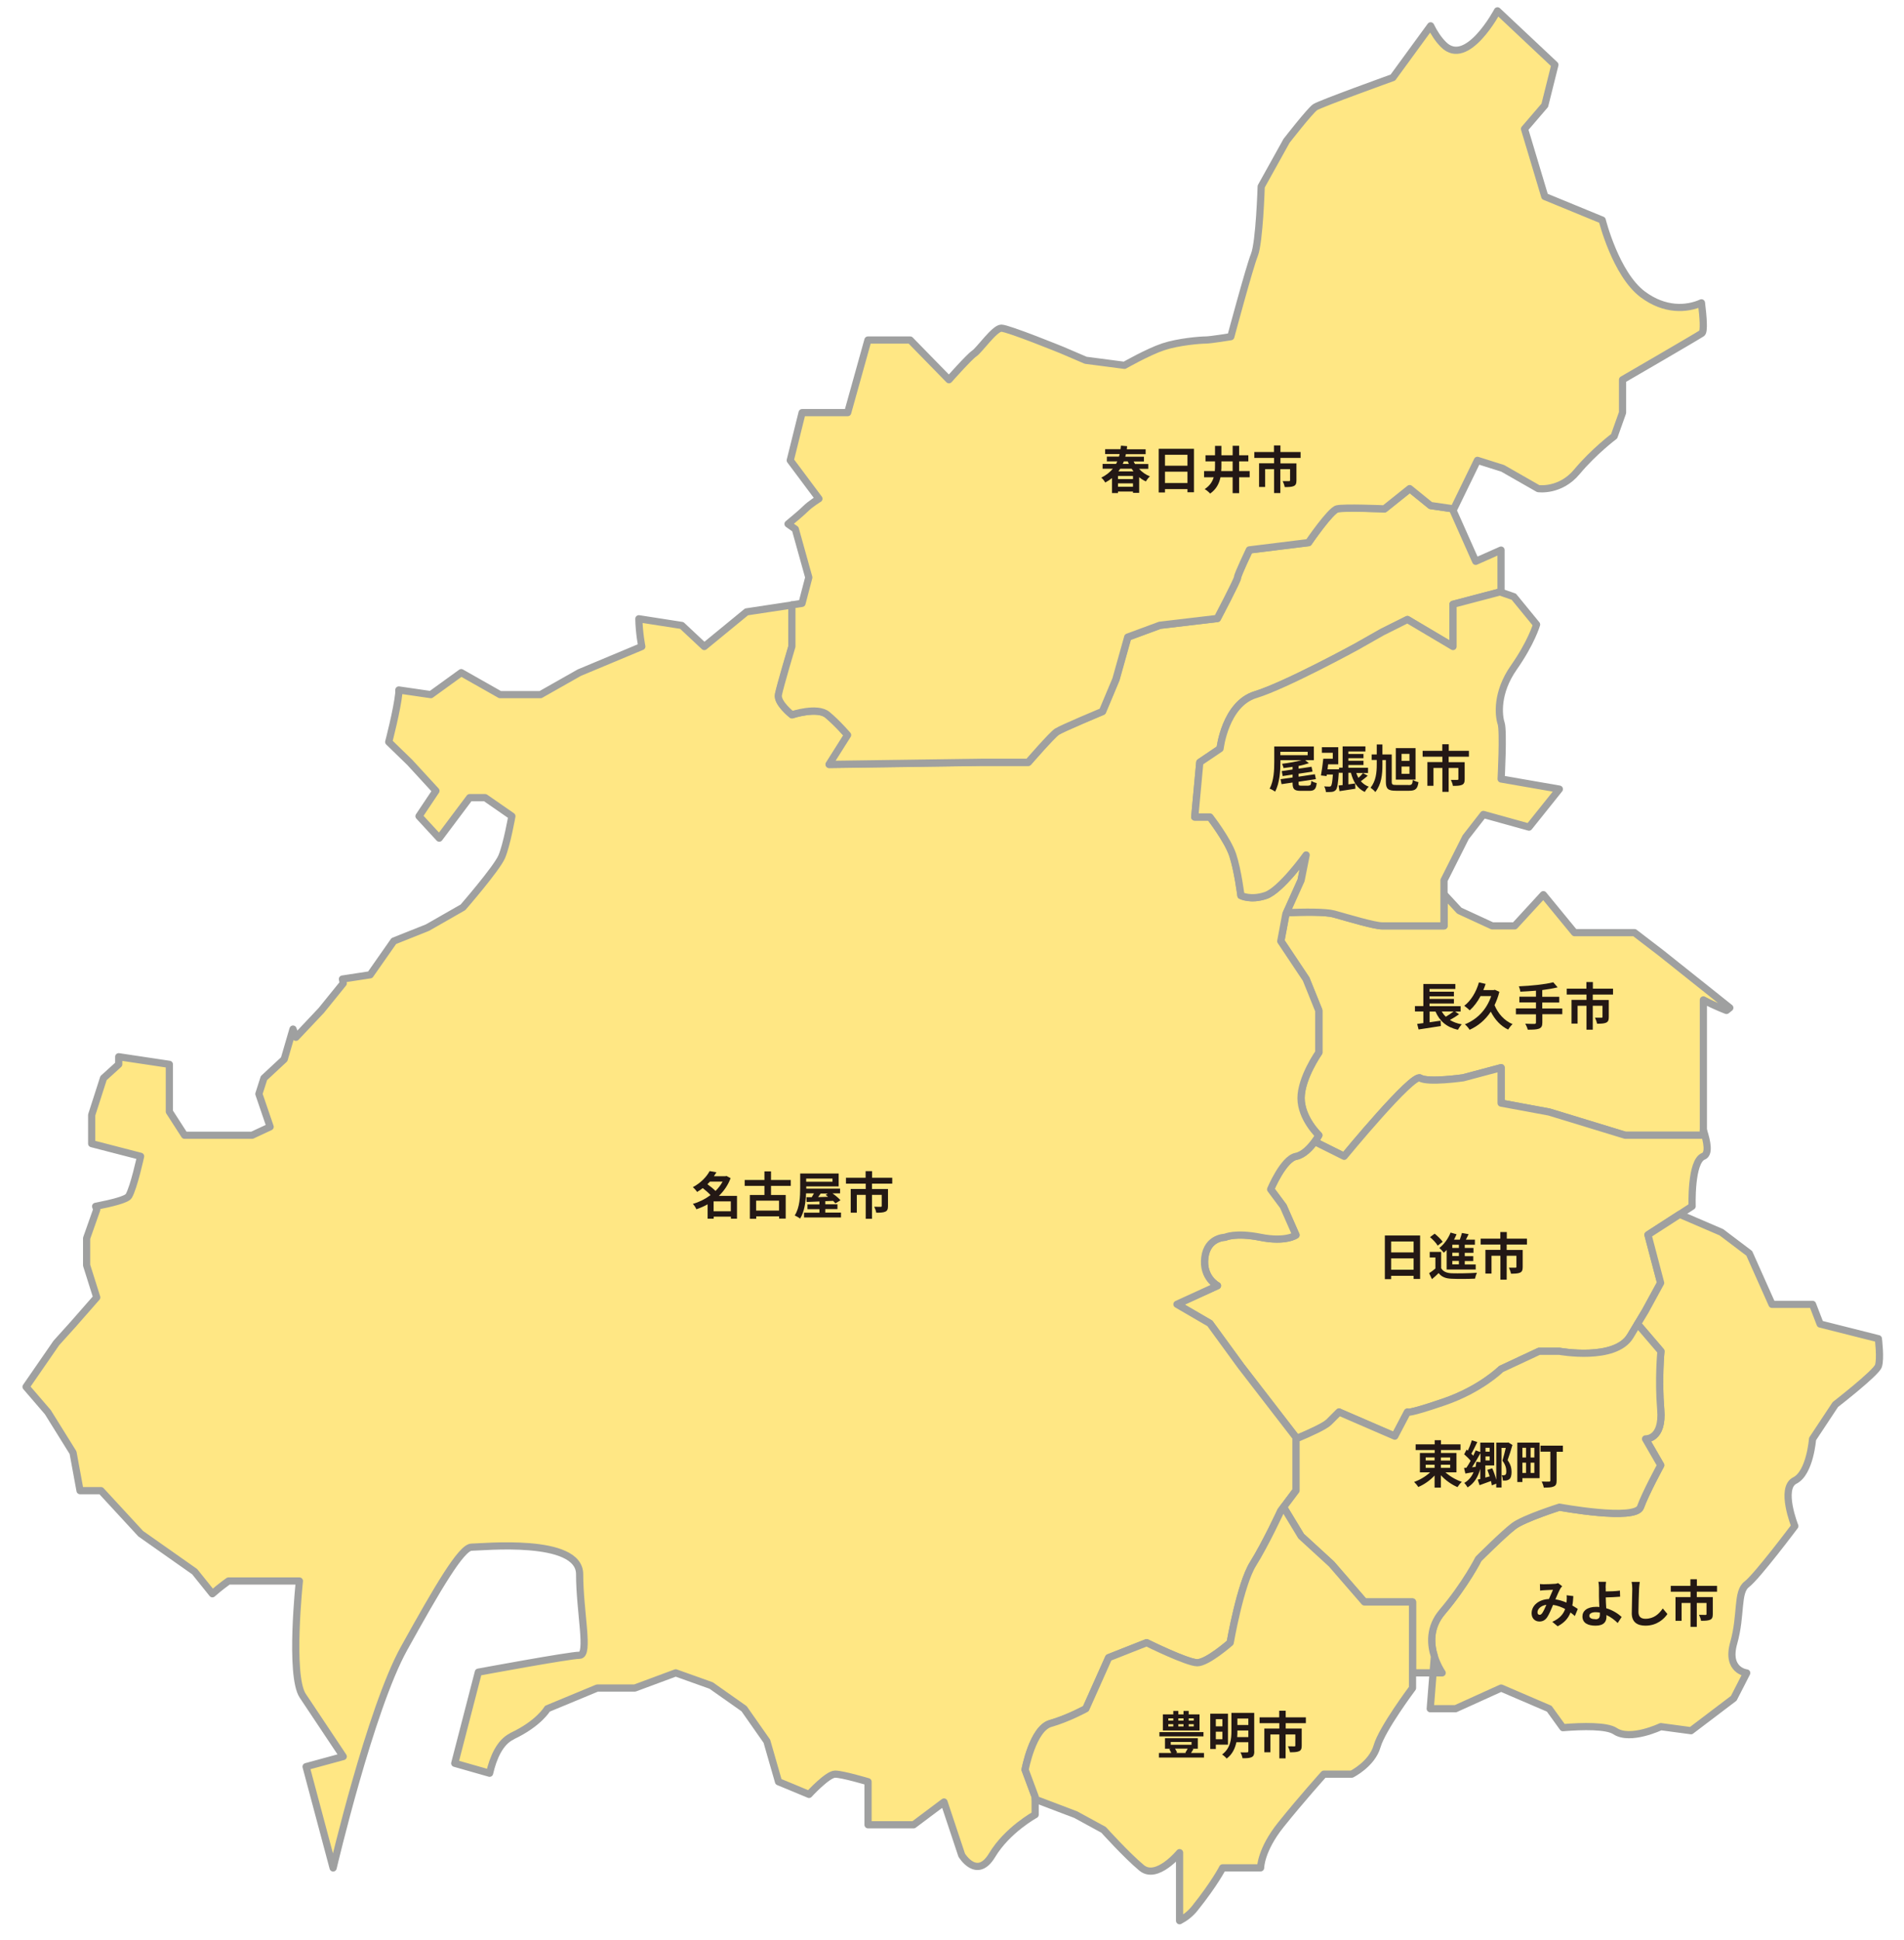 <?xml version="1.0" encoding="UTF-8"?><svg id="uuid-f732e203-6c95-4fe7-b4a1-f60109031e7f" xmlns="http://www.w3.org/2000/svg" viewBox="0 0 188 191.5"><defs><style>.uuid-ed3723be-ff3a-4ff7-8c30-bd19e14f97a3{fill:#231815;}.uuid-501fcfa0-e463-4000-9ad4-d5de53ac8d8e{fill:#ffe784;}.uuid-501fcfa0-e463-4000-9ad4-d5de53ac8d8e,.uuid-f8201493-f4dd-44b6-9cce-3efbcdaf48cc{stroke:#9fa0a0;stroke-linecap:square;stroke-linejoin:round;stroke-width:.71px;}.uuid-f8201493-f4dd-44b6-9cce-3efbcdaf48cc{fill:#ffe784;}</style></defs><path class="uuid-f8201493-f4dd-44b6-9cce-3efbcdaf48cc" d="M140.22,106.43c.75.48,4.25-.02,4.25-.02l3.75-1v3.5l4.75.88,7.5,2.29h7.72v-13.36c1.19.64,2.28,1.04,2.28,1.04l.33-.26-6.8-5.42-2.61-2h-5.92l-3.08-3.75-2.83,3.08h-2.22l-3.25-1.5-1.5-1.62v3.12h-6.11c-.75,0-3.25-.75-4.75-1.17-.85-.24-3-.2-4.69-.13l-.06.13-.5,2.67,2.5,3.75,1.25,3.1v4.15s-1.75,2.5-1.75,4.5,1.75,3.67,1.75,3.67c0,0-.15.28-.41.63l2.91,1.45s6.75-8.2,7.5-7.73Z"/><path class="uuid-f8201493-f4dd-44b6-9cce-3efbcdaf48cc" d="M132.22,139.41l5.5,2.38,1.25-2.38s-.03.25,3.61-1c3.64-1.25,5.64-3.25,5.64-3.25l3.75-1.75h2s5.5,1,7-1.5c.29-.49.53-.88.72-1.2.78-1.3.78-1.3.78-1.3l1.5-2.75-1.25-4.75,3.13-2.02,1.23-.8s-.16-4.43,1.11-4.93c.6-.23.39-1.4,0-2.58v.5h-7.72l-7.5-2.29-4.75-.88v-3.5l-3.75,1s-3.5.5-4.25.02c-.75-.48-7.5,7.73-7.5,7.73l-2.91-1.45c-.41.56-1.07,1.3-1.84,1.45-1.25.25-2.5,3.25-2.5,3.25l1.25,1.68,1.25,2.84s-1,.72-3.5.22-3.5,0-3.5,0c0,0-1.75,0-2,2s1.25,2.78,1.25,2.78l-4,1.83,3.25,1.89,3.06,4.2,5.44,7.05v.15c1.52-.64,2.87-1.27,3.25-1.65l1-1Z"/><path class="uuid-501fcfa0-e463-4000-9ad4-d5de53ac8d8e" d="M50.55,171.41c2.67-1.25,3.5-2.71,3.5-2.71l4.92-2.04h3.71l4.04-1.5,3.5,1.25,3.25,2.29,2.25,3.21,1.15,4,1.43.59,1.58.66s1.83-2,2.58-2,3.25.75,3.25.75v4.25h4.5l3-2.25,1.75,5.25s1.5,2.5,3,0,4.25-4,4.25-4v-1.75l-1-2.69s.75-4.06,2.5-4.56,3.5-1.46,3.5-1.46l2.25-5.04,3.75-1.48s4,1.98,5,1.98,3.25-1.98,3.25-1.98c0,0,1-5.77,2.25-7.77s2.75-5.25,2.75-5.25l.27-.36,1.23-1.64v-5.25l-5.44-7.05-3.06-4.2-3.25-1.89,4-1.83s-1.5-.78-1.25-2.78,2-2,2-2c0,0,1-.5,3.5,0s3.5-.22,3.5-.22l-1.25-2.84-1.25-1.68s1.25-3,2.5-3.25c.77-.15,1.43-.9,1.84-1.45.26-.35.41-.63.41-.63,0,0-1.75-1.67-1.75-3.67s1.75-4.5,1.75-4.5v-4.15l-1.25-3.1-2.5-3.75.5-2.67.06-.13,1.44-3.2.5-2.5s-2.5,3.5-4,4-2.44,0-2.44,0c0,0-.31-2.5-.81-4s-2.25-3.75-2.25-3.75h-1.5l.5-5.4,2-1.35s.5-4.42,3.5-5.33c3-.92,10-4.75,10-4.75l2.5-1.42,2.5-1.25,4.5,2.67v-4.17l4.64-1.22.11-.03v-4.11l-2.5,1.11-2.31-5.19-2.13-.31-2.06-1.67-2.5,2s-4-.17-4.67,0c-.67.17-2.83,3.33-2.83,3.33l-5.83.72s-1.17,2.44-1.17,2.71-2,4.06-2,4.06l-5.67.67-3.17,1.17-1.17,4.17-1.33,3.17s-4,1.67-4.5,2c-.5.33-2.83,3.02-2.83,3.02h-4.55l-15.11.21,1.83-2.9s-1-1.17-2-2-3.5,0-3.5,0c0,0-1.5-1.17-1.33-2,.17-.83,1.33-4.75,1.33-4.75v-4.1l-4.5.68-4.17,3.42-2.22-2.08-4.24-.66c.02,1.4.29,2.74.29,2.74l-6.17,2.58-3.83,2.17h-4l-3.83-2.17-3,2.17-3.16-.46c0,.1,0,.2,0,.3-.17,1.67-1,4.83-1,4.83l2.08,2.02,2.58,2.81-1.67,2.5,2,2.17,3-4h1.53s2.64,1.83,2.64,1.83c0,0-.5,2.83-1,4-.5,1.17-3.83,5-3.83,5l-3.5,2-3.33,1.33-2.33,3.33-2.74.42.08.42-2.17,2.68-2.5,2.65-.29-.81-.87,2.98-2,1.86-.5,1.56,1.11,3.25-1.78.83h-6.67l-1.5-2.33v-4.67s-2.7-.41-5-.75v.75l-1.5,1.36-1.17,3.64v2.83l4.83,1.25s-.67,3.08-1.17,3.92c-.2.34-1.64.7-3.27,1.02l.11.32-1,2.83v2.67l1,3.17-2.34,2.67-1.65,1.83-2.99,4.33,2.15,2.5,2.49,4,.69,3.75h2.07l3.92,4.25,5.33,3.75,1.75,2.18c.81-.72,1.59-1.26,1.59-1.26h7s-1,9.33.33,11.33,4,6,4,6l-3.67,1,2.67,10s3.67-15.67,7-21.67,5.67-10,6.67-10,10.67-1,10.67,2.67,1,8,0,8-10,1.67-10,1.67l-2.33,9,3.44.98c.35-1.52,1.01-3.08,2.22-3.65Z"/><path class="uuid-f8201493-f4dd-44b6-9cce-3efbcdaf48cc" d="M142.58,88.29v-1.38l2.14-4.25,1.75-2.25,4.5,1.25,3-3.75-5.75-1s.25-4.75,0-5.5-.5-3,1.25-5.5,2.25-4.25,2.25-4.25l-2.25-2.75-1.36-.47-4.64,1.22v4.17l-4.5-2.67-2.5,1.25-2.5,1.42s-7,3.83-10,4.75c-3,.92-3.5,5.33-3.5,5.33l-2,1.35-.5,5.4h1.5s1.75,2.25,2.25,3.75.81,4,.81,4c0,0,.94.5,2.44,0s4-4,4-4l-.5,2.5-1.44,3.2c1.69-.07,3.84-.1,4.69.13,1.5.42,4,1.17,4.75,1.17h6.11v-3.12"/><path class="uuid-f8201493-f4dd-44b6-9cce-3efbcdaf48cc" d="M163.97,126.66l-1.5,2.75s0,0-.78,1.3l2.31,2.7s-.27,2.75-.02,5.75-1.5,2.9-1.5,2.9l1.5,2.6s-1.5,2.75-2,4.14c-.5,1.39-8,0-8,0,0,0-3.5,1.11-4.5,1.86s-3.5,3.25-3.5,3.25c0,0-1.25,2.5-3.58,5.25-1.29,1.52-1.15,3.19-.77,4.38h0s0,0,0,0c.31.96.77,1.62.77,1.62h-.9l-.28,3.54h2.5l4.5-2.04,4.75,2.04,1.35,1.87c1.99-.16,4.34-.2,5.15.34,1.5,1,4.52-.44,4.52-.44l2.98.4,4.22-3.2,1.28-2.5s-2.07-.22-1.28-2.98c.78-2.77.28-5.02,1.28-5.77s4.75-5.75,4.75-5.75c0,0-1.5-3.75,0-4.5s1.75-4.1,1.75-4.1l2.25-3.4s4-3.1,4.25-3.8c.25-.7,0-2.7,0-2.7l-5.75-1.45-.75-1.94h-4l-2.25-5.04-2.75-2.08-4.12-1.77-3.13,2.02,1.25,4.75Z"/><path class="uuid-f8201493-f4dd-44b6-9cce-3efbcdaf48cc" d="M131.47,154.41l3.25,3.75h4.75v7h2.03l.13-1.62c-.38-1.19-.52-2.86.77-4.38,2.33-2.75,3.58-5.25,3.58-5.25,0,0,2.5-2.5,3.5-3.25s4.5-1.86,4.5-1.86c0,0,7.5,1.39,8,0,.5-1.39,2-4.14,2-4.14l-1.5-2.6s1.75.1,1.5-2.9.02-5.75.02-5.75l-2.31-2.7c-.19.32-.43.71-.72,1.2-1.5,2.5-7,1.5-7,1.5h-2l-3.75,1.75s-2,2-5.64,3.25c-3.64,1.25-3.61,1-3.61,1l-1.25,2.38-5.5-2.38-1,1c-.38.38-1.73,1.01-3.25,1.65v5.1l-1.23,1.64,1.73,2.86,3,2.75Z"/><path class="uuid-f8201493-f4dd-44b6-9cce-3efbcdaf48cc" d="M143.41,50.22l.14.02,2.33-4.79,2.5.79,3.5,2s2.17.33,3.83-1.67c1.67-2,3.67-3.5,3.67-3.5l.83-2.33v-3.25s7.33-4.25,7.83-4.59c.24-.16.14-1.56-.04-3-1.45.65-3.62.79-5.8-.84-2.67-2-4-7.33-4-7.33l-5.67-2.33-2-6.67,2-2.33,1-4-5.67-5.33s-3,5.67-5.33,3.33c-.51-.51-.93-1.15-1.27-1.85l-3.73,5.11s-7.17,2.58-7.67,2.92c-.5.33-2.83,3.33-2.83,3.33l-2.5,4.5s-.17,5.5-.67,6.75-2.33,8.08-2.33,8.08c0,0-2,.33-2.5.33s-2.67.17-4.17.67-3.83,1.83-3.83,1.83l-3.83-.5-2.33-1s-5.33-2.17-6-2.17-2.17,2.17-2.67,2.5-2.5,2.59-2.5,2.59l-3.83-3.92h-4.17l-2,7.17h-4.5l-1.17,4.71,2.83,3.79s-.83.5-1.33,1c-.31.31-1.13,1.01-1.72,1.49l.72.51,1.33,4.77-.67,2.56-1,.15v4.1s-1.17,3.92-1.33,4.75c-.17.83,1.33,2,1.33,2,0,0,2.5-.83,3.5,0s2,2,2,2l-1.83,2.9,15.11-.21h4.55s2.33-2.69,2.83-3.02c.5-.33,4.5-2,4.5-2l1.33-3.17,1.17-4.17,3.17-1.17,5.67-.67s2-3.8,2-4.06,1.17-2.71,1.17-2.71l5.83-.72s2.17-3.17,2.83-3.33c.67-.17,4.67,0,4.67,0l2.5-2,2.06,1.67,2.13.31"/><path class="uuid-501fcfa0-e463-4000-9ad4-d5de53ac8d8e" d="M108.97,180.66s2.25,2.5,3.75,3.75c1.5,1.25,3.75-1.5,3.75-1.5v6.72c.54-.28,1.06-.67,1.5-1.22,2-2.5,2.75-4,2.75-4h3.75s0-1.75,2-4.25,4.25-5,4.25-5h2.75s2-1,2.5-2.75,3.5-5.75,3.5-5.75v-8.5h-4.75l-3.25-3.75-3-2.75-1.73-2.86-.27.36s-1.5,3.25-2.75,5.25-2.25,7.77-2.25,7.77c0,0-2.25,1.98-3.25,1.98s-5-1.98-5-1.98l-3.75,1.48-2.25,5.04s-1.75.96-3.5,1.46-2.5,4.56-2.5,4.56l1,2.69v.23l4,1.52,2.75,1.5Z"/><path class="uuid-ed3723be-ff3a-4ff7-8c30-bd19e14f97a3" d="M112.46,46.28c.3.33.67.59,1.08.75-.14.12-.31.35-.4.5-.24-.11-.46-.25-.66-.42v1.55h-.61v-.13h-1.48v.15h-.59v-1.48c-.2.16-.42.31-.67.44-.08-.15-.25-.38-.39-.48.48-.24.85-.54,1.14-.88h-1.01v-.48h1.33c.04-.08.09-.17.12-.25h-1.03v-.47h1.2c.02-.08.04-.17.06-.25h-1.43v-.48h1.52c.02-.12.03-.24.04-.35l.61.05c0,.1-.02.21-.03.31h1.86v.48h-1.95c-.02.08-.04.17-.06.25h1.84v.47h-1.02c.04.08.09.17.14.25h1.31v.48h-.95ZM111.87,46.99h-1.48v.31h1.48v-.31ZM111.87,48.06v-.34h-1.48v.34h1.48ZM110.61,46.28c-.06.08-.12.17-.18.26h1.49c-.06-.08-.12-.17-.18-.26h-1.13ZM110.97,45.55c-.03.08-.07.17-.11.25h.6c-.04-.08-.08-.17-.11-.25h-.38Z"/><path class="uuid-ed3723be-ff3a-4ff7-8c30-bd19e14f97a3" d="M117.89,44.3v4.3h-.64v-.31h-2.22v.33h-.62v-4.31h3.48ZM115.03,44.9v1.08h2.22v-1.08h-2.22ZM117.25,47.69v-1.12h-2.22v1.12h2.22Z"/><path class="uuid-ed3723be-ff3a-4ff7-8c30-bd19e14f97a3" d="M123.39,47.12h-1.04v1.57h-.64v-1.57h-1.2c-.13.62-.41,1.18-1.02,1.61-.12-.14-.37-.35-.54-.44.5-.33.76-.73.89-1.17h-.95v-.61h1.06c.02-.19.02-.39.02-.59v-.37h-.94v-.6h.94v-.93h.63v.93h1.11v-.94h.64v.94h.91v.6h-.91v.96h1.04v.61ZM121.71,46.51v-.96h-1.11v.37c0,.2,0,.39-.02.59h1.12Z"/><path class="uuid-ed3723be-ff3a-4ff7-8c30-bd19e14f97a3" d="M126.43,45.22v.53h1.58v1.69c0,.29-.06.46-.27.55-.21.09-.5.1-.89.1-.02-.17-.12-.43-.2-.59.25,0,.55,0,.63,0s.1-.02.1-.08v-1.1h-.96v2.36h-.62v-2.36h-.88v1.76h-.6v-2.34h1.48v-.53h-1.95v-.58h1.94v-.65h.64v.65h1.99v.58h-2Z"/><path class="uuid-ed3723be-ff3a-4ff7-8c30-bd19e14f97a3" d="M129.22,77.55c.2,0,.23-.08.26-.46.12.1.37.19.53.22-.06.6-.24.77-.73.77h-.85c-.64,0-.8-.18-.8-.76v-.06l-1.09.16-.1-.49,1.19-.17v-.29l-.98.15-.09-.49,1.07-.16v-.26c-.3.05-.61.08-.89.12-.02-.11-.1-.31-.15-.42.67-.08,1.4-.21,1.92-.36h-2.08v.13c0,.86-.07,2.15-.53,2.98-.12-.1-.39-.25-.54-.3.43-.77.46-1.89.46-2.68v-1.48h3.91v1.35h-.86l.37.3c-.3.1-.65.2-1.02.27v.27l1.28-.19.1.48-1.38.21v.29l1.61-.24.1.48-1.71.26v.15c0,.21.04.24.28.24h.73ZM126.42,74.56h2.7v-.34h-2.7v.34Z"/><path class="uuid-ed3723be-ff3a-4ff7-8c30-bd19e14f97a3" d="M135.07,76.57c-.23.2-.48.4-.7.56.21.24.46.42.78.54-.13.12-.31.36-.39.52-.74-.34-1.14-1.01-1.37-1.89h-.25v1.14c.22-.03.45-.06.67-.09l.02.52c-.55.09-1.12.17-1.57.24l-.09-.56.4-.04v-1.21h-.37v-.14c-.07,1.16-.15,1.64-.29,1.82-.11.12-.23.18-.39.2-.13.02-.37.02-.6.02-.01-.17-.08-.41-.17-.56.21.02.39.02.49.02.08,0,.13,0,.18-.06.08-.1.14-.4.19-1.13h-.6l-.02.15-.56-.06c.08-.44.18-1.12.23-1.65h.94v-.59h-1.08v-.55h1.62v1.69h-1c-.02.17-.04.33-.06.49h1.14v-.16h.35v-2.1h2.25v.5h-1.68v.25h1.49v.42h-1.49v.25h1.49v.42h-1.49v.27h1.94v.52h-1.16c.06.17.13.34.21.48.17-.15.34-.33.45-.47l.49.27Z"/><path class="uuid-ed3723be-ff3a-4ff7-8c30-bd19e14f97a3" d="M139.08,77.51c.32,0,.38-.08.42-.51.14.09.39.19.56.22-.09.65-.28.85-.92.85h-1.3c-.78,0-1-.18-1-.89v-2.14h-.34v.45c0,1-.1,1.93-.7,2.71-.11-.15-.32-.32-.47-.43.53-.68.61-1.49.61-2.29v-.45h-.5v-.54h.5v-.99h.56v.99h.92v2.67c0,.3.06.34.45.34h1.21ZM139.77,76.97h-1.95v-3.11h1.95v3.11ZM139.17,74.43h-.78v.69h.78v-.69ZM139.17,75.68h-.78v.72h.78v-.72Z"/><path class="uuid-ed3723be-ff3a-4ff7-8c30-bd19e14f97a3" d="M143.04,74.72v.53h1.58v1.69c0,.29-.06.46-.27.55-.21.09-.5.1-.89.1-.02-.17-.12-.43-.2-.59.25,0,.55,0,.63,0s.11-.02.11-.08v-1.1h-.96v2.36h-.62v-2.36h-.88v1.76h-.6v-2.34h1.48v-.53h-1.95v-.58h1.94v-.65h.64v.65h1.99v.58h-2Z"/><path class="uuid-ed3723be-ff3a-4ff7-8c30-bd19e14f97a3" d="M144.08,100.13c-.29.21-.62.41-.92.57.32.2.71.35,1.17.43-.12.13-.29.38-.38.54-1.13-.26-1.8-.86-2.21-1.8h-.58v1.06c.35-.05.72-.1,1.08-.16l.03.53c-.77.12-1.59.25-2.2.34l-.14-.55c.18-.02.39-.05.61-.08v-1.15h-.83v-.53h.83v-2.18h3.16v.49h-2.55v.27h2.41v.46h-2.41v.25h2.41v.46h-2.41v.26h3.07v.53h-.54l.39.27ZM142.36,99.86c.11.2.24.37.4.52.27-.16.55-.35.77-.52h-1.16Z"/><path class="uuid-ed3723be-ff3a-4ff7-8c30-bd19e14f97a3" d="M148.05,97.91c-.12.49-.29.93-.48,1.33.34.82.96,1.53,1.78,1.87-.15.13-.34.38-.44.54-.76-.37-1.31-.99-1.71-1.77-.55.83-1.28,1.43-2.09,1.79-.09-.15-.32-.43-.47-.54,1.19-.48,2.14-1.42,2.6-2.79h-1.05c-.3.57-.67,1.05-1.07,1.41-.11-.11-.38-.34-.54-.45.67-.51,1.18-1.37,1.45-2.31l.66.15c-.07.21-.14.41-.23.61h1.02l.12-.03.44.2Z"/><path class="uuid-ed3723be-ff3a-4ff7-8c30-bd19e14f97a3" d="M154.27,100.13h-1.98v.82c0,.36-.09.51-.33.61-.24.09-.6.1-1.11.1-.04-.17-.15-.43-.25-.59.37.02.79.02.9.02.12,0,.16-.04.16-.14v-.81h-1.98v-.58h1.98v-.59h-1.64v-.57h1.64v-.59c-.52.04-1.05.08-1.54.1-.02-.16-.09-.4-.15-.53,1.21-.05,2.58-.19,3.4-.4l.43.5c-.45.11-.97.2-1.52.27v.66h1.68v.57h-1.68v.59h1.98v.58Z"/><path class="uuid-ed3723be-ff3a-4ff7-8c30-bd19e14f97a3" d="M157.27,98.2v.53h1.58v1.69c0,.29-.06.46-.27.55-.21.09-.5.1-.89.1-.02-.17-.12-.43-.2-.59.25,0,.55,0,.63,0s.11-.02.11-.08v-1.1h-.96v2.36h-.62v-2.36h-.88v1.76h-.6v-2.34h1.48v-.53h-1.95v-.58h1.94v-.65h.64v.65h1.99v.58h-2Z"/><path class="uuid-ed3723be-ff3a-4ff7-8c30-bd19e14f97a3" d="M72.79,120.32h-.62v-.2h-1.7v.2h-.6v-1.42c-.35.2-.73.36-1.11.49-.07-.17-.22-.41-.35-.53.63-.18,1.23-.48,1.75-.87-.2-.22-.5-.48-.77-.69-.17.14-.35.26-.56.38-.09-.15-.29-.37-.42-.47.82-.44,1.37-1.05,1.66-1.59l.67.12c-.08.13-.16.26-.25.39h1.14l.1-.03.41.22c-.26.69-.66,1.27-1.16,1.75h1.79v2.25ZM70.1,116.66c-.08.08-.16.17-.25.26.27.19.59.45.8.66.28-.27.52-.59.7-.92h-1.25ZM72.16,119.59v-.98h-1.7v.98h1.7Z"/><path class="uuid-ed3723be-ff3a-4ff7-8c30-bd19e14f97a3" d="M76.13,117.08v.9h1.45v2.33h-.65v-.22h-2.26v.24h-.63v-2.35h1.44v-.9h-1.95v-.58h1.95v-.85h.65v.85h1.95v.58h-1.95ZM76.92,118.54h-2.26v.98h2.26v-.98Z"/><path class="uuid-ed3723be-ff3a-4ff7-8c30-bd19e14f97a3" d="M83.04,119.73v.47h-3.65v-.47h1.52v-.35h-1.18v-.47h1.18v-.29c-.47.02-.9.04-1.26.05l-.03-.47h.53c.07-.12.15-.25.22-.38h-.78c-.03.82-.16,1.82-.59,2.49-.12-.1-.39-.25-.53-.31.5-.77.54-1.9.54-2.69v-1.45h3.8v1.27h-3.2v.22h3.34v.47h-.75c.3.21.62.48.79.68l-.5.31c-.06-.08-.14-.16-.23-.25-.26.01-.51.02-.77.03v.31h1.2v.47h-1.2v.35h1.56ZM79.6,116.36v.31h2.6v-.31h-2.6ZM81.03,117.84c-.08.12-.17.24-.25.35.32-.01.65-.02.99-.03-.08-.07-.17-.14-.25-.19l.22-.13h-.71Z"/><path class="uuid-ed3723be-ff3a-4ff7-8c30-bd19e14f97a3" d="M86.1,116.86v.53h1.58v1.69c0,.29-.06.46-.27.55-.21.09-.5.1-.89.1-.02-.17-.12-.43-.2-.59.25.01.55.01.63.01s.11-.02.11-.08v-1.1h-.96v2.36h-.62v-2.36h-.88v1.76h-.6v-2.34h1.48v-.53h-1.95v-.58h1.94v-.65h.64v.65h1.99v.58h-2Z"/><path class="uuid-ed3723be-ff3a-4ff7-8c30-bd19e14f97a3" d="M140.22,121.97v4.3h-.64v-.31h-2.22v.33h-.62v-4.31h3.48ZM137.36,122.57v1.08h2.22v-1.08h-2.22ZM139.58,125.36v-1.12h-2.22v1.12h2.22Z"/><path class="uuid-ed3723be-ff3a-4ff7-8c30-bd19e14f97a3" d="M142.3,125.21c.2.34.55.48,1.06.5.6.02,1.78,0,2.47-.05-.07.14-.16.42-.19.58-.62.03-1.68.04-2.29.01-.6-.02-1-.17-1.3-.56-.2.2-.41.39-.66.6l-.28-.59c.2-.12.42-.29.62-.46v-1.09h-.56v-.55h1.13v1.6ZM141.95,122.97c-.14-.25-.47-.59-.75-.83l.46-.34c.28.23.63.56.79.8l-.49.38ZM142.83,123.42c-.09.1-.18.18-.27.26-.09-.12-.31-.36-.44-.47.46-.35.88-.93,1.11-1.52l.59.17c-.08.18-.16.36-.25.53h.57c.08-.22.16-.47.21-.66l.66.12c-.09.18-.18.37-.27.54h.89v.5h-1v.32h.86v.48h-.86v.33h.84v.48h-.84v.34h1.08v.5h-2.87v-1.92ZM144.05,122.89h-.65v.32h.65v-.32ZM144.05,123.68h-.65v.33h.65v-.33ZM144.05,124.49h-.65v.34h.65v-.34Z"/><path class="uuid-ed3723be-ff3a-4ff7-8c30-bd19e14f97a3" d="M148.77,122.88v.53h1.58v1.69c0,.29-.06.46-.27.55-.21.09-.5.1-.89.1-.02-.17-.12-.43-.2-.59.25,0,.55,0,.63,0s.11-.02.11-.08v-1.1h-.96v2.36h-.62v-2.36h-.88v1.76h-.6v-2.34h1.48v-.53h-1.95v-.58h1.94v-.65h.64v.65h1.99v.58h-2Z"/><path class="uuid-ed3723be-ff3a-4ff7-8c30-bd19e14f97a3" d="M142.72,145.36c.43.39,1.04.75,1.62.94-.14.12-.33.36-.43.52-.59-.25-1.19-.68-1.64-1.17v1.22h-.62v-1.19c-.45.48-1.03.89-1.61,1.13-.09-.15-.28-.38-.41-.5.57-.2,1.16-.55,1.58-.95h-1.01v-1.91h1.46v-.29h-1.88v-.56h1.88v-.41h.62v.41h1.93v.56h-1.93v.29h1.53v1.91h-1.08ZM140.77,144.19h.88v-.3h-.88v.3ZM140.77,144.92h.88v-.31h-.88v.31ZM142.27,143.9v.3h.92v-.3h-.92ZM143.19,144.61h-.92v.31h.92v-.31Z"/><path class="uuid-ed3723be-ff3a-4ff7-8c30-bd19e14f97a3" d="M149.34,142.65c-.14.49-.32,1.07-.48,1.51.33.45.39.84.39,1.17,0,.35-.07.6-.23.72-.08.06-.19.1-.3.12-.08,0-.21.01-.33,0,0-.15-.04-.38-.12-.52.08,0,.16,0,.22,0,.06,0,.1-.02.15-.05.07-.05.09-.18.09-.35,0-.28-.07-.63-.38-1.04.11-.36.24-.88.33-1.26h-.42v3.91h-.52v-.38l-.44.17c-.02-.12-.04-.27-.08-.43-.4.15-.79.29-1.13.41l-.18-.55c.08-.02.16-.04.25-.06v-1c-.22.82-.61,1.43-1.25,1.83-.06-.11-.22-.34-.33-.44.43-.25.73-.61.92-1.07-.29.04-.57.1-.81.14l-.13-.55.23-.02c.14-.2.28-.44.42-.69-.17-.21-.43-.46-.64-.64l.24-.46s.08.06.12.1c.16-.33.31-.72.4-1.02l.54.17c-.19.39-.4.83-.59,1.15.07.07.13.13.19.2.09-.19.17-.37.24-.53l.45.17v-.93h1.38v2.25h-.88v1.2l.43-.12c-.07-.22-.15-.44-.23-.64l.48-.16c.16.35.31.78.4,1.14v-3.67h1.11l.08-.02.39.24ZM146.18,144.37v-.9c-.25.46-.56.98-.83,1.39l.35-.04c.03-.15.06-.33.08-.5l.4.04ZM146.68,142.94v.38h.41v-.38h-.41ZM147.09,144.19v-.4h-.41v.4h.41Z"/><path class="uuid-ed3723be-ff3a-4ff7-8c30-bd19e14f97a3" d="M152.02,145.94h-1.7v.38h-.5v-3.89h2.2v3.52ZM150.32,142.94v.96h.36v-.96h-.36ZM150.32,145.42h.36v-1.01h-.36v1.01ZM151.5,142.94h-.37v.96h.37v-.96ZM151.5,145.42v-1.01h-.37v1.01h.37ZM154.33,143.33h-.63v2.85c0,.33-.07.49-.29.58-.22.1-.53.11-.98.11-.02-.17-.12-.44-.2-.6.29.02.63.01.72.01.1,0,.13-.03.13-.12v-2.84h-.97v-.59h2.21v.59Z"/><path class="uuid-ed3723be-ff3a-4ff7-8c30-bd19e14f97a3" d="M152.46,156.41c.29,0,.82-.02,1.05-.04.12,0,.26-.04.34-.07l.4.31c-.07.08-.13.14-.17.21-.13.22-.32.65-.5,1.08.39.06.76.18,1.09.32,0-.06.01-.12.02-.17.02-.2.02-.4,0-.55l.66.08c-.02.34-.04.65-.1.93.21.12.39.24.54.34l-.29.7c-.13-.12-.28-.24-.43-.35-.22.57-.6,1.01-1.27,1.36l-.53-.44c.76-.33,1.11-.8,1.27-1.26-.36-.2-.76-.35-1.19-.41-.18.43-.39.93-.57,1.2-.2.3-.44.44-.78.44-.44,0-.77-.31-.77-.81,0-.78.71-1.37,1.71-1.41.14-.33.29-.67.4-.91-.2.01-.63.02-.86.04-.1,0-.28.02-.41.04l-.02-.65c.13.02.31.02.42.02ZM152.02,159.43c.1,0,.17-.05.26-.17.13-.19.27-.5.41-.82-.56.08-.88.43-.88.74,0,.17.09.25.21.25Z"/><path class="uuid-ed3723be-ff3a-4ff7-8c30-bd19e14f97a3" d="M158.55,156.75c0,.11,0,.23,0,.37.4,0,.99-.02,1.4-.08l.02.6c-.42.04-1.01.06-1.42.07,0,.3.03.7.05,1.07.64.19,1.18.54,1.52.86l-.39.6c-.29-.29-.66-.58-1.11-.79,0,.06,0,.13,0,.18,0,.45-.23.87-1.07.87-.72,0-1.3-.23-1.3-.92,0-.52.45-.94,1.37-.94.1,0,.2,0,.3.02-.02-.39-.04-.82-.04-1.08,0-.31,0-.6,0-.82-.01-.25-.02-.46-.06-.59h.76c-.02.15-.04.39-.04.59ZM157.53,159.87c.32,0,.44-.14.44-.48,0-.04,0-.1,0-.18-.13-.02-.27-.04-.41-.04-.39,0-.63.14-.63.35,0,.25.26.34.61.34Z"/><path class="uuid-ed3723be-ff3a-4ff7-8c30-bd19e14f97a3" d="M161.84,156.87c-.02.54-.06,1.66-.06,2.28,0,.51.3.67.69.67.83,0,1.35-.48,1.71-1.02l.46.55c-.32.48-1.03,1.15-2.17,1.15-.82,0-1.35-.36-1.35-1.22,0-.67.05-1.99.05-2.42,0-.24-.02-.48-.07-.68h.81c-.03.22-.06.48-.07.68Z"/><path class="uuid-ed3723be-ff3a-4ff7-8c30-bd19e14f97a3" d="M167.54,157.15v.53h1.58v1.69c0,.29-.06.46-.27.55-.21.09-.5.1-.89.1-.02-.17-.12-.43-.2-.59.25.01.55.01.63.01s.11-.02.11-.08v-1.1h-.96v2.36h-.62v-2.36h-.88v1.76h-.6v-2.34h1.48v-.53h-1.95v-.58h1.94v-.65h.64v.65h1.99v.58h-2Z"/><path class="uuid-ed3723be-ff3a-4ff7-8c30-bd19e14f97a3" d="M118.88,173.07v.45h-4.45v-.45h1.22c-.05-.13-.13-.27-.2-.38l.16-.04h-.58v-1.04h3.24v1.04h-.56l.13.04c-.08.14-.17.27-.24.38h1.27ZM118.83,171.43h-4.35v-.42h4.35v.42ZM118.44,170.85h-3.62v-1.59h1.03v-.34h.5v.34h.51v-.34h.51v.34h1.07v1.59ZM115.36,169.87h.49v-.22h-.49v.22ZM115.36,170.45h.49v-.22h-.49v.22ZM115.6,172.26h2.05v-.28h-2.05v.28ZM116.02,172.64c.08.13.17.28.2.39l-.1.04h.99l-.07-.03c.07-.11.16-.26.23-.4h-1.24ZM116.35,169.65v.22h.51v-.22h-.51ZM116.35,170.23v.22h.51v-.22h-.51ZM117.87,169.65h-.5v.22h.5v-.22ZM117.87,170.23h-.5v.22h.5v-.22Z"/><path class="uuid-ed3723be-ff3a-4ff7-8c30-bd19e14f97a3" d="M120.05,172.25v.43h-.55v-3.49h1.75v3.06h-1.2ZM120.05,169.73v.71h.65v-.71h-.65ZM120.7,171.71v-.74h-.65v.74h.65ZM123.85,172.91c0,.31-.07.48-.26.57-.2.1-.49.11-.9.11-.03-.17-.12-.43-.21-.58.27.02.58,0,.66,0,.09,0,.12-.03.12-.12v-.88h-1.18c-.13.6-.4,1.2-.96,1.61-.09-.12-.32-.32-.45-.4.84-.62.92-1.55.92-2.31v-1.8h2.25v3.79ZM123.26,171.49v-.64h-1.08v.08c0,.18,0,.37-.02.57h1.1ZM122.18,169.67v.64h1.08v-.64h-1.08Z"/><path class="uuid-ed3723be-ff3a-4ff7-8c30-bd19e14f97a3" d="M126.95,170.13v.53h1.58v1.69c0,.29-.06.46-.27.55-.21.09-.5.1-.89.1-.02-.17-.12-.43-.2-.59.25.01.55.01.63.01s.1-.02.1-.08v-1.1h-.96v2.36h-.62v-2.36h-.88v1.76h-.6v-2.34h1.48v-.53h-1.95v-.58h1.94v-.65h.64v.65h1.99v.58h-2Z"/></svg>